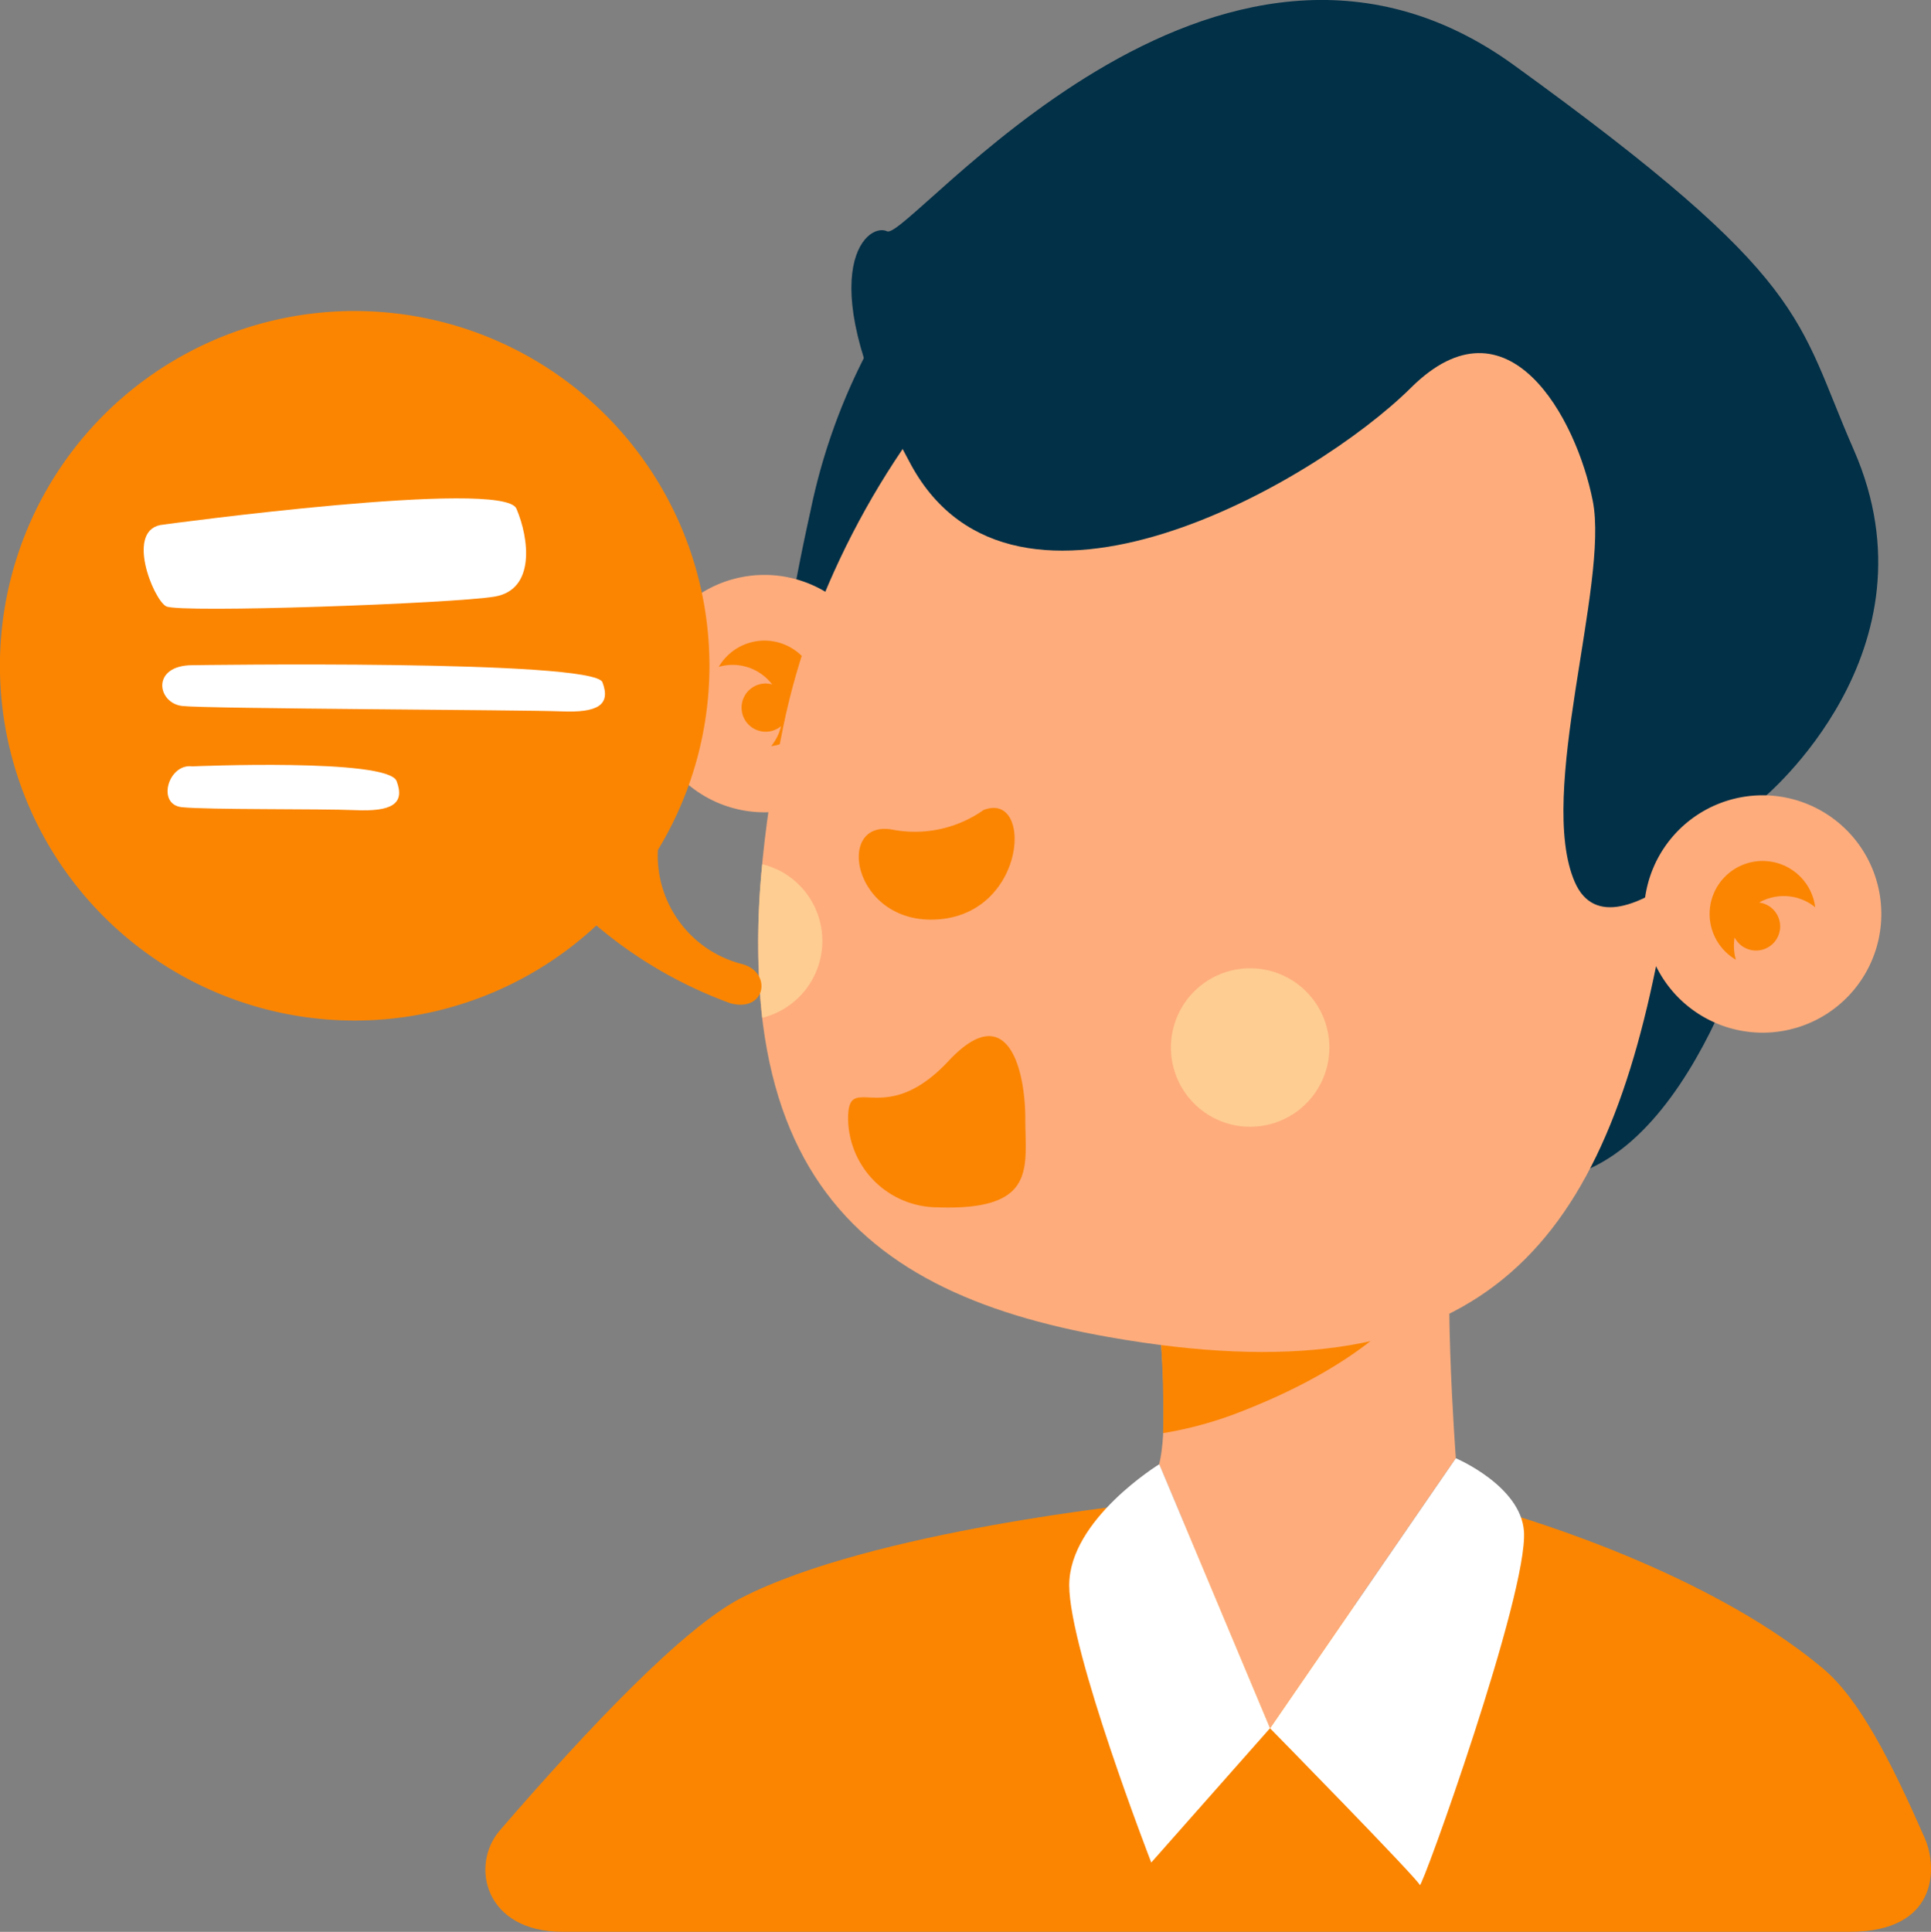 <?xml version="1.0" encoding="UTF-8"?> <svg xmlns="http://www.w3.org/2000/svg" xmlns:xlink="http://www.w3.org/1999/xlink" width="75.32" height="75.345" viewBox="0 0 75.32 75.345"><rect x="0" y="0" width="75.32" height="75.345" fill="#808080" stroke="none"/><defs><clipPath id="clip-path"><rect id="Rectángulo_2827" data-name="Rectángulo 2827" width="75.32" height="75.345" fill="none"></rect></clipPath></defs><g id="Grupo_18815" data-name="Grupo 18815" transform="translate(-33.742)"><g id="Grupo_18814" data-name="Grupo 18814" transform="translate(33.742)" clip-path="url(#clip-path)"><path id="Trazado_1242" data-name="Trazado 1242" d="M234.213,646s-10.574,1.067-15.666,3.686c-2.259,1.162-5.976,5.078-9.426,9.074-1.16,1.343-.6,3.949,2.448,3.949h50.224c3.395,0,3.436-2.464,2.909-3.662-1.308-2.977-2.534-5.4-3.959-6.6-4.85-4.074-12.833-6.209-12.833-6.209l-1.766,5.573c-5.084-2.555-11.93-5.815-11.93-5.815" transform="translate(-189.629 -587.367)" fill="#fb8500"></path><path id="Trazado_1243" data-name="Trazado 1243" d="M641.764,379.125s-2.813,11.256-9.031,10.821,1.61-10.807,2.893-11.493,6.138.672,6.138.672" transform="translate(-573.145 -343.925)" fill="#023047"></path><path id="Trazado_1244" data-name="Trazado 1244" d="M341.564,101.121a23.676,23.676,0,0,0-5.132,10.557c-1.5,6.761-1.149,8.39-1.149,8.39s13.042-11.41,13.526-15.893-7.245-3.054-7.245-3.054" transform="translate(-304.819 -91.745)" fill="#023047"></path><path id="Trazado_1245" data-name="Trazado 1245" d="M508.512,527.047s-.585-7.715,0-9.936l-11.691,3.39s.585,4.91.118,6.78l4.326,10.294Z" transform="translate(-451.725 -470.174)" fill="#feac7c"></path><path id="Trazado_1246" data-name="Trazado 1246" d="M508.514,517.109l-11.69,3.39a40.506,40.506,0,0,1,.272,5.567,14.8,14.8,0,0,0,3.1-.863c6.019-2.359,7.686-5.35,8.146-6.954a7.284,7.284,0,0,1,.174-1.141" transform="translate(-451.728 -470.172)" fill="#fb8500"></path><path id="Trazado_1247" data-name="Trazado 1247" d="M277.6,250.723a4.629,4.629,0,1,0,5.461-3.61,4.629,4.629,0,0,0-5.461,3.61" transform="translate(-252.319 -224.597)" fill="#feac7c"></path><path id="Trazado_1248" data-name="Trazado 1248" d="M311.063,275.3a2.066,2.066,0,0,1-.152,4.074,1.942,1.942,0,0,0,.385-.778.94.94,0,1,1-.411-1.645l.064.016a1.941,1.941,0,0,0-2.082-.685,2.066,2.066,0,0,1,2.2-.981Z" transform="translate(-280.831 -250.274)" fill="#fb8500"></path><path id="Trazado_1249" data-name="Trazado 1249" d="M360.806,116.456c2.21-10.825-2.594-27.628-12.345-29.619s-19.483,9.428-21.693,20.252c-3.432,16.81,2.476,22.008,12.7,23.807,14.092,2.48,19.023-3.093,21.34-14.44" transform="translate(-296.217 -78.748)" fill="#feac7c"></path><path id="Trazado_1250" data-name="Trazado 1250" d="M373.908,347.209a4.651,4.651,0,0,1-3.592.759c-2.24-.37-1.484,3.813,1.9,3.5s3.617-5.015,1.692-4.258" transform="translate(-335.543 -315.618)" fill="#fb8500"></path><path id="Trazado_1251" data-name="Trazado 1251" d="M553.027,626.58s2.527,1.071,2.656,2.845c.175,2.4-4,14.022-4.061,13.8s-5.841-6.113-5.841-6.113Z" transform="translate(-496.24 -569.706)" fill="#fff"></path><path id="Trazado_1252" data-name="Trazado 1252" d="M467.262,639.454l-4.633,5.239s-3.2-8.253-3.2-10.817,3.512-4.717,3.512-4.717Z" transform="translate(-417.723 -572.052)" fill="#fff"></path><path id="Trazado_1253" data-name="Trazado 1253" d="M509.1,420.414a3.09,3.09,0,1,1-1.5-4.105,3.09,3.09,0,0,1,1.5,4.105" transform="translate(-457.535 -378.257)" fill="#fecd91"></path><path id="Trazado_1254" data-name="Trazado 1254" d="M326.551,371.553a3.083,3.083,0,0,0-.553-.2,28.534,28.534,0,0,0,0,5.993,3.089,3.089,0,0,0,.553-5.8h0" transform="translate(-296.265 -337.65)" fill="#fecd91"></path><path id="Trazado_1255" data-name="Trazado 1255" d="M401.495,31.137s-5.836,6.7-7.341,3.269,1.336-11.626.7-14.863-3.307-8.176-7.088-4.426-15.452,10.416-19.5,3.021-1.773-9.506-.937-9.117,12.792-14.91,24.438-6.488,11,9.841,13.266,15.011c3.444,7.856-3.545,13.592-3.545,13.592" transform="translate(-332.725 0)" fill="#023047"></path><path id="Trazado_1256" data-name="Trazado 1256" d="M715.619,347.269a4.629,4.629,0,1,1-3.61-5.461,4.629,4.629,0,0,1,3.61,5.461" transform="translate(-642.33 -310.697)" fill="#feac7c"></path><path id="Trazado_1257" data-name="Trazado 1257" d="M737.174,369.991a2.066,2.066,0,0,0-1.457,3.808,1.944,1.944,0,0,1-.049-.867.94.94,0,1,0,1.023-1.352c-.022,0-.043-.008-.065-.011a1.942,1.942,0,0,1,2.185.185,2.066,2.066,0,0,0-1.637-1.764Z" transform="translate(-668.007 -336.369)" fill="#fb8500"></path><path id="Trazado_1258" data-name="Trazado 1258" d="M13.835,133.622a13.837,13.837,0,1,0,9.426,23.965,17.116,17.116,0,0,0,5.226,3.034c1.392.373,1.641-1.212.46-1.528a4.365,4.365,0,0,1-3.287-4.449,13.837,13.837,0,0,0-11.825-21.021Z" transform="translate(0.001 -121.493)" fill="#fb8500"></path><path id="Trazado_1259" data-name="Trazado 1259" d="M62.517,215.164s13.255-1.8,13.757-.621.741,3.159-.843,3.43-12.309.656-12.82.38-1.634-3.069-.094-3.188" transform="translate(-56.131 -194.706)" fill="#fff"></path><path id="Trazado_1260" data-name="Trazado 1260" d="M70.906,285.542s15.632-.234,15.975.665-.207,1.194-1.6,1.136-13.786-.1-14.782-.209-1.235-1.6.409-1.592" transform="translate(-63.383 -259.599)" fill="#fff"></path><path id="Trazado_1261" data-name="Trazado 1261" d="M72.892,328.71s7.628-.327,7.971.573-.207,1.194-1.6,1.135-5.782-.01-6.778-.116-.524-1.716.409-1.592" transform="translate(-65.394 -298.821)" fill="#fff"></path><path id="Trazado_1262" data-name="Trazado 1262" d="M371.361,448.418c0,1.909.476,3.6-3.456,3.456a3.5,3.5,0,0,1-3.456-3.456c0-1.909,1.378.466,3.918-2.251,2.312-2.473,2.994.342,2.994,2.251" transform="translate(-331.369 -404.787)" fill="#fb8500"></path></g></g></svg> 